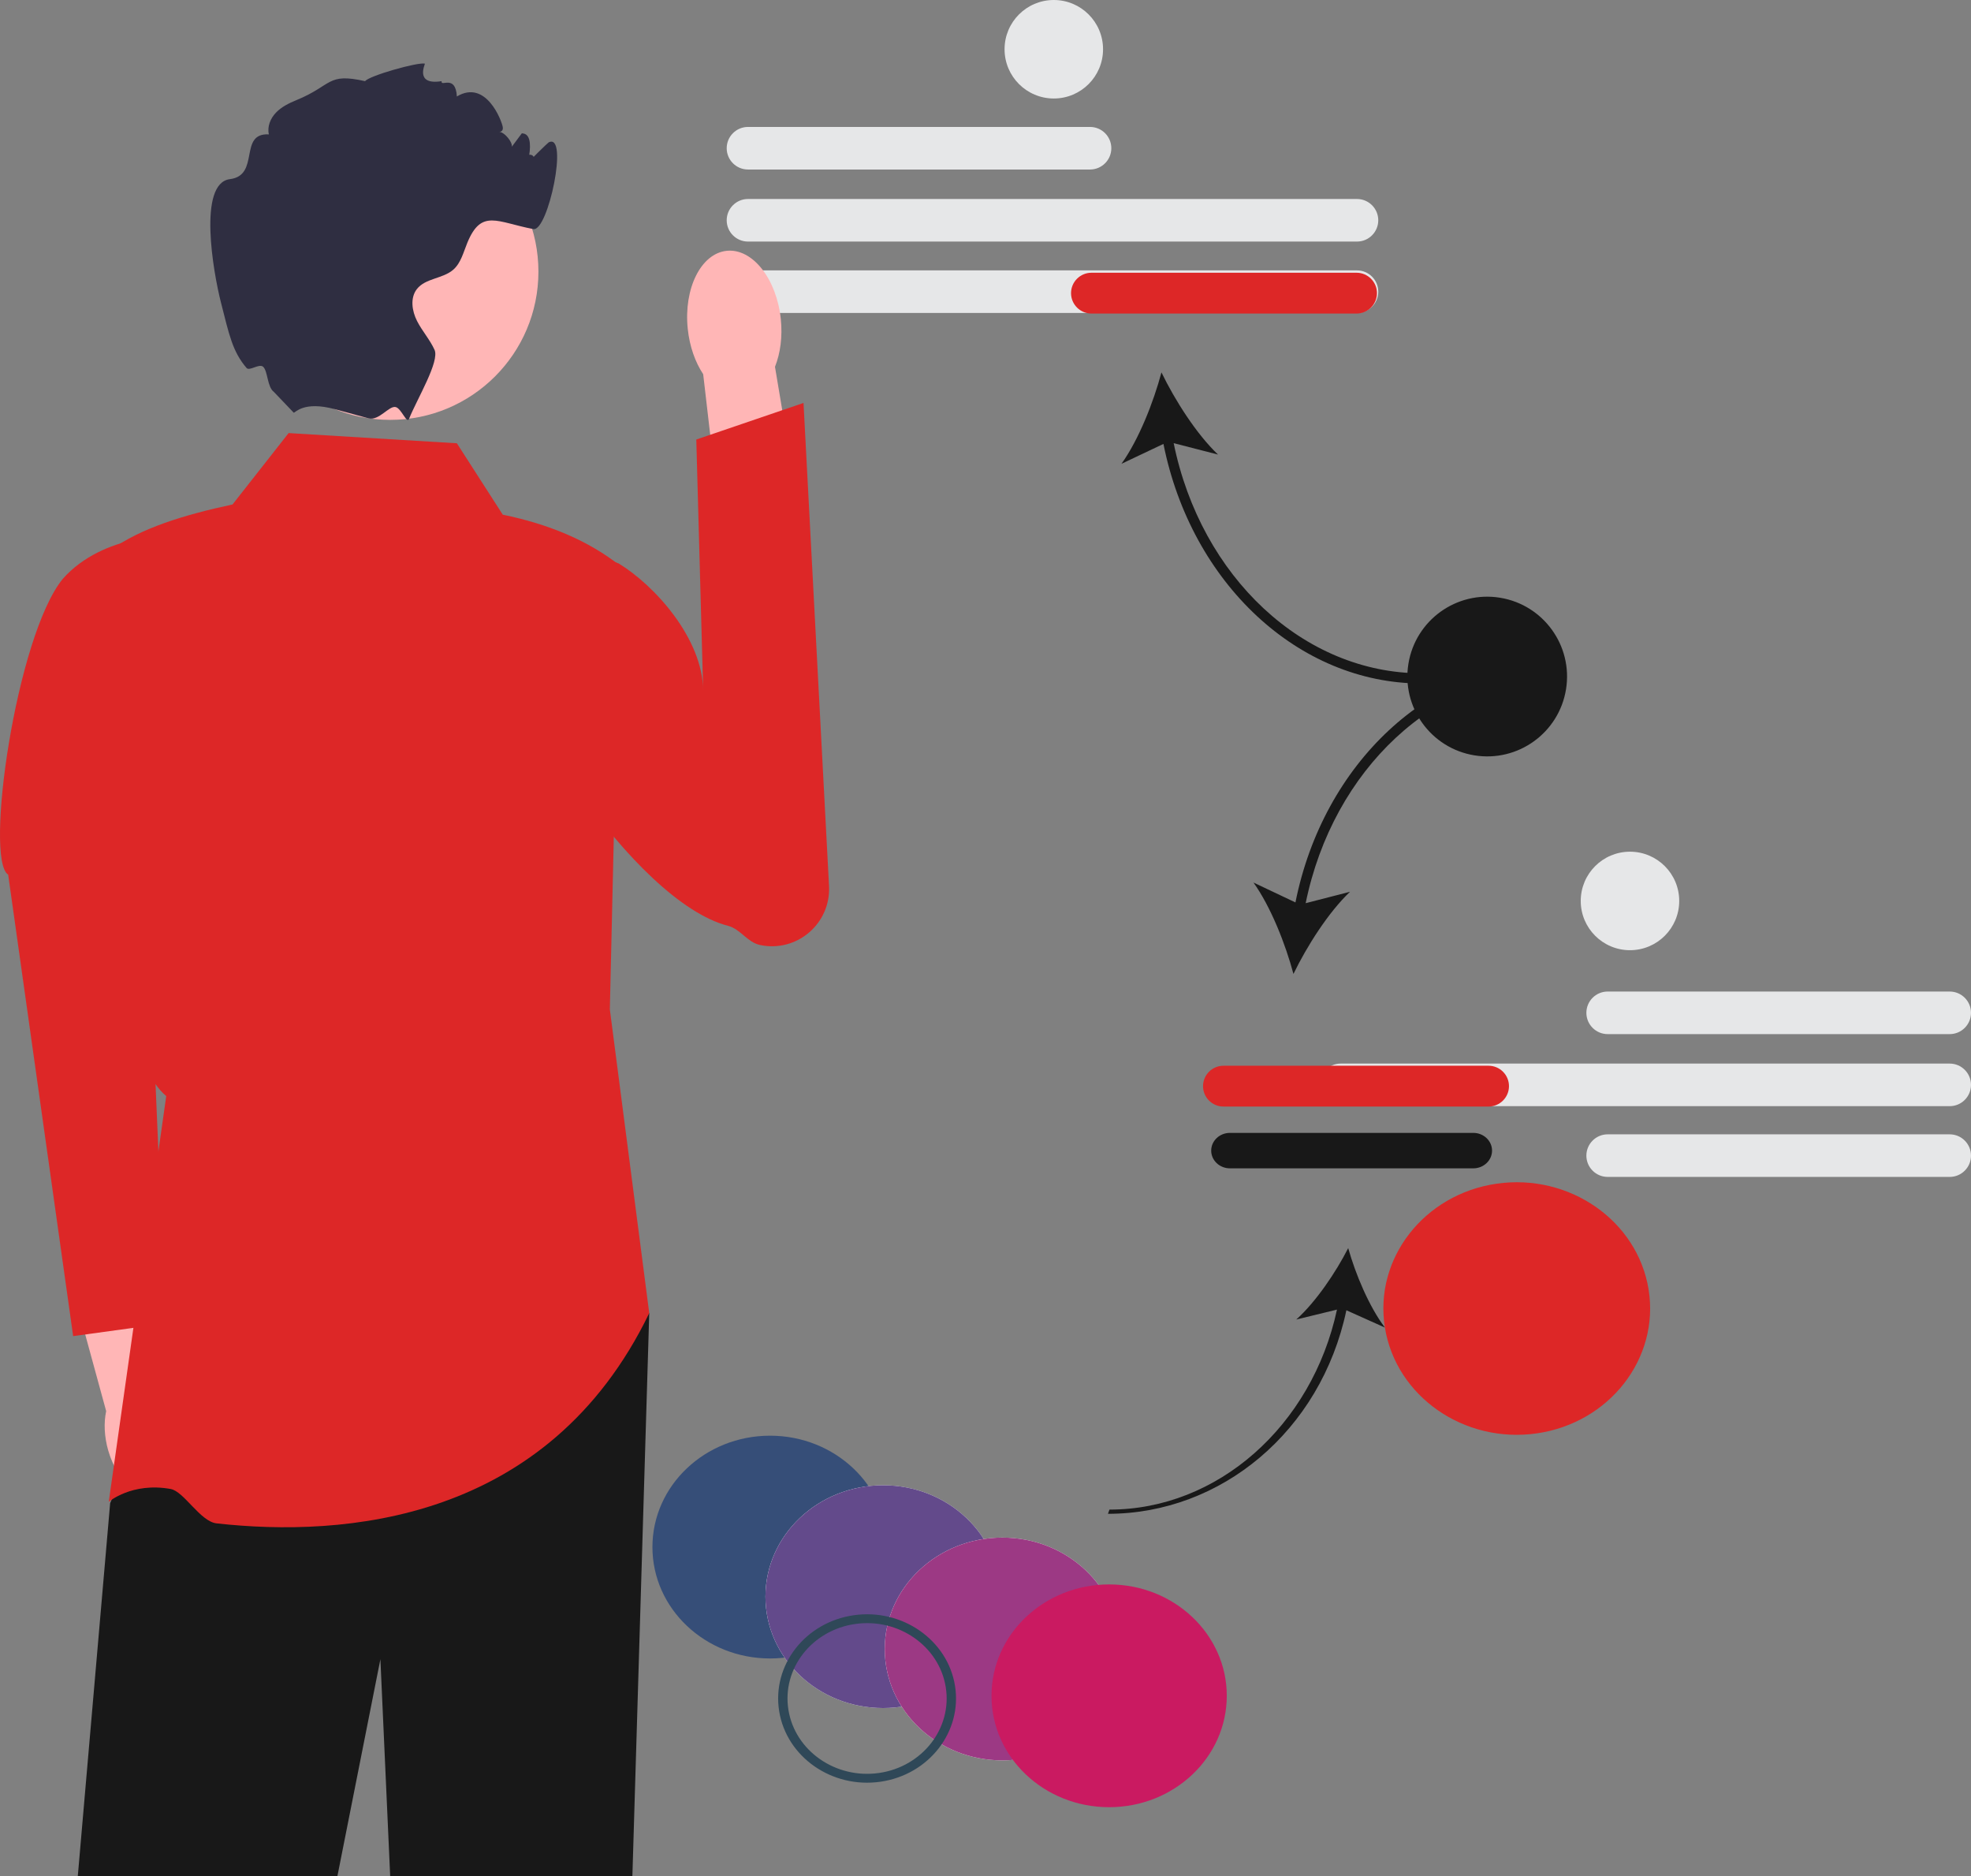 <?xml version="1.0" encoding="UTF-8" standalone="no"?>
<svg
   width="386.554"
   height="367.917"
   viewBox="0 0 386.554 367.917"
   version="1.1"
   id="svg908"
   sodipodi:docname="undraw_solution_mindset_re_57bf.svg"
   inkscape:version="1.1.1 (c3084ef, 2021-09-22)"
   xmlns:inkscape="http://www.inkscape.org/namespaces/inkscape"
   xmlns:sodipodi="http://sodipodi.sourceforge.net/DTD/sodipodi-0.dtd"
   xmlns="http://www.w3.org/2000/svg"
   xmlns:svg="http://www.w3.org/2000/svg">
  <rect x="0" y="0" width="386.554" height="367.917" fill="#808080" stroke="none"/>
  <defs
     id="defs912" />
  <sodipodi:namedview
     id="namedview910"
     pagecolor="#ffffff"
     bordercolor="#666666"
     borderopacity="1.0"
     inkscape:pageshadow="2"
     inkscape:pageopacity="0.0"
     inkscape:pagecheckerboard="0"
     showgrid="false"
     fit-margin-top="0"
     fit-margin-left="0"
     fit-margin-right="0"
     fit-margin-bottom="0"
     inkscape:zoom="1.02"
     inkscape:cx="276.47059"
     inkscape:cy="183.82353"
     inkscape:window-width="1477"
     inkscape:window-height="927"
     inkscape:window-x="1813"
     inkscape:window-y="45"
     inkscape:window-maximized="0"
     inkscape:current-layer="g2023" />
  <path
     d="M 213.78,33.239 H 146.695 c -2.301,0 -4.174,-1.872 -4.174,-4.174 0,-2.301 1.873,-4.174 4.174,-4.174 h 67.085 c 2.301,0 4.174,1.872 4.174,4.174 0,2.301 -1.873,4.174 -4.174,4.174 z"
     fill="#e6e7e8"
     id="path824" />
  <path
     d="M 266.133,47.366 H 146.695 c -2.301,0 -4.174,-1.872 -4.174,-4.174 0,-2.301 1.873,-4.174 4.174,-4.174 h 119.438 c 2.301,0 4.174,1.872 4.174,4.174 0,2.301 -1.873,4.174 -4.174,4.174 z"
     fill="#e6e7e8"
     id="path826" />
  <path
     d="M 266.133,61.366 H 146.695 c -2.301,0 -4.174,-1.872 -4.174,-4.174 0,-2.301 1.873,-4.174 4.174,-4.174 h 119.438 c 2.301,0 4.174,1.872 4.174,4.174 0,2.301 -1.873,4.174 -4.174,4.174 z"
     fill="#e6e7e8"
     id="path828" />
  <path
     d="m 278.785,134.019 v -2 c -23.085,0 -43.245,-18.858 -48.604,-45.126 l 8.698,2.238 c -4.207,-3.986 -8.457,-10.659 -11.094,-16.112 -1.557,5.854 -4.466,13.212 -7.841,17.922 l 8.23,-3.899 c 5.472,27.328 26.498,46.976 50.611,46.976 z"
     fill="#3f3d56"
     id="path830"
     style="fill:#181818;fill-opacity:1" />
  <path
     d="m 270.053,57.48 c 0,2.206 -1.794,4 -4,4 h -52 c -2.206,0 -4,-1.794 -4,-4 0,-2.206 1.794,-4 4,-4 h 52 c 2.206,0 4,1.794 4,4 z"
     fill="#6c63ff"
     id="path832"
     style="fill:#dd2727;fill-opacity:1" />
  <g
     id="g856">
    <g
       id="g838">
      <path
         d="m 35.904,280.297 c -0.792,-2.756 -2.147,-5.108 -3.761,-6.785 l -5.864,-26.73 -12.781,3.131 7.324,26.778 c -0.482,2.266 -0.385,4.97 0.406,7.727 1.808,6.297 6.56,10.479 10.612,9.341 4.053,-1.138 5.872,-7.165 4.063,-13.462 z"
         fill="#ffb6b6"
         id="path834" />
      <path
         d="m 34.136,104.956 c 0,0 -13.805,-0.476 -21.805,8.524 -9.166,11.196 -15.431,55.067 -10.727,58.021 l 12.743,90.485 18.171,-2.497 -4.663,-108.569 6.282,-45.964 z"
         fill="#6c63ff"
         id="path836"
         style="fill:#dd2727;fill-opacity:1" />
    </g>
    <polygon
       points="127.331,257.48 124.023,367.917 76.523,367.917 74.603,325.347 66.163,367.917 15.253,367.917 21.603,294.737 28.163,279.347 32.603,268.917 "
       fill="#2f2e41"
       id="polygon840"
       style="fill:#181818;fill-opacity:1" />
    <path
       d="m 89.603,86.917 -33,-2 -11,14 c -9.5,2.034 -18.081,4.66 -24,9 1.416,41.926 -1.695,96.442 11,107 l -11.273,79.563 c 0,0 4.546,-3.895 12.14,-2.52 2.623,0.475 5.79,6.385 9.014,6.743 24.77,2.752 64.937,-0.078 84.846,-41.223 l -7.727,-59.563 2,-87 c -6.252,-4.942 -14.026,-8.154 -23,-10 L 89.603,86.917 v -2e-5 z"
       fill="#6c63ff"
       id="path842"
       style="fill:#dd2727;fill-opacity:1" />
    <g
       id="g848">
      <path
         d="m 153.134,62.578 c 0.358,3.467 -0.097,6.727 -1.144,9.341 l 5.497,32.812 -15.69,2.159 -3.887,-33.517 c -1.559,-2.345 -2.671,-5.444 -3.029,-8.911 -0.818,-7.92 2.605,-14.763 7.645,-15.283 5.04,-0.521 9.789,5.478 10.607,13.398 v 2e-5 h -2e-5 z"
         fill="#ffb6b6"
         id="path844" />
      <path
         d="m 100.971,113.424 c -1.643,2.424 -1.185,5.148 -1.577,8.422 -1.665,13.896 24.964,54.96 43.39,59.688 2.418,0.62 3.795,3.229 6.236,3.753 h 2e-5 c 7.23,1.554 13.961,-4.184 13.57,-11.569 l -5.005,-94.708 -21.027,7.172 1.346,49.171 c -0.134,-10.187 -9.488,-20.559 -16.573,-24.873 0,0 -14.351,-5.922 -20.36,2.944 z"
         fill="#6c63ff"
         id="path846"
         style="fill:#dd2727;fill-opacity:1" />
    </g>
    <g
       id="g854">
      <circle
         cx="76.528"
         cy="53.262"
         r="29.068"
         fill="#ffb6b6"
         id="circle850" />
      <path
         d="m 103.603,31.917 c -0.25,0.06 3.826,-3.913 4,-4 4,-2 -0.11,17.55 -3,17 -7.11,-1.35 -10.18,-4.03 -12.94,2.66 -0.77,1.86 -1.25,3.96 -2.75,5.29 -2.06,1.81 -5.48,1.66 -7.16,3.82 -1.35,1.74 -0.96,4.3 0.04,6.26 1,1.97 2.52,3.64 3.43,5.65 1.02,2.26 -3.33,9.45 -4.99,13.49 v 0.01 l -0.01,0.024 c -0.441,1.06 -1.489,-1.993 -2.596,-2.298 -1.324,-0.365 -3.275,2.762 -5.384,2.194 -0.01,0 -0.02,-0.01 -0.03,-0.01 -2.01,-0.56 -4.25,-1.16 -6.47,-1.76 h -0.01 c -6.25,-1.7 -7.83,0.74 -8.13,0.67 l -3.88,-4.06 c -1.332,-0.97 -1.181,-4.099 -2.12,-4.94 -0.768,-0.687 -2.682,0.901 -3.246,0.24 -2.766,-3.24 -3.403,-6.481 -5.034,-12.88 -1.49,-5.85 -4.58,-23.36 1.77,-24.15 5.99,-0.75 1.61,-9.09 7.64,-8.78 -0.36,-1.52 0.31,-3.15 1.4,-4.27 1.08,-1.13 2.52,-1.83 3.97,-2.43 7.15,-2.92 5.96,-5.43 13.5,-3.73 0.75,-1.05 10.367,-3.787 11.727,-3.437 0.1,0.02 -2.097,4.287 3.273,3.437 -0.2,1.23 2.727,-1.437 3,3 5.727,-3.437 8.81,4.79 9,6 0.25,1.51 -2.03,0.74 -0.51,0.97 0.9,0.14 2.44,1.97 2.29,2.88 0.65,-0.88 1.3,-1.75 1.96,-2.63 0.12,0.01 0.23,0.03 0.35,0.05 3.04,0.58 -0.445,10.518 -0.32,7.42 0.23,-5.69 4.26,-2.36 1.23,-1.69 z"
         fill="#2f2e41"
         id="path852" />
    </g>
  </g>
  <g
     id="g894">
    <path
       d="m 311.121,198.594 c 0,-2.301 1.873,-4.174 4.174,-4.174 h 67.085 c 2.301,0 4.174,1.873 4.174,4.174 0,2.301 -1.873,4.174 -4.174,4.174 h -67.085 c -2.301,0 -4.174,-1.873 -4.174,-4.174 z"
       fill="#e6e7e8"
       id="path888" />
    <path
       d="m 311.121,226.594 c 0,-2.301 1.873,-4.174 4.174,-4.174 h 67.085 c 2.301,0 4.174,1.873 4.174,4.174 0,2.301 -1.873,4.174 -4.174,4.174 h -67.085 c -2.301,0 -4.174,-1.873 -4.174,-4.174 z"
       fill="#e6e7e8"
       id="path890" />
    <path
       d="m 262.941,216.895 c -2.301,0 -4.174,-1.873 -4.174,-4.174 0,-2.301 1.873,-4.174 4.174,-4.174 h 119.438 c 2.301,0 4.174,1.873 4.174,4.174 0,2.301 -1.873,4.174 -4.174,4.174 z"
       fill="#e6e7e8"
       id="path892" />
  </g>
  <g
     id="g900">
    <path
       d="m 254.062,176.947 -8.23,-3.899 c 3.376,4.711 6.284,12.068 7.841,17.922 2.637,-5.453 6.887,-12.126 11.094,-16.112 l -8.698,2.238 c 5.36,-26.268 25.519,-45.126 48.604,-45.126 v -2 c -24.113,0 -45.139,19.648 -50.611,46.976 z"
       fill="#3f3d56"
       id="path896"
       style="fill:#181818;fill-opacity:1" />
    <path
       d="m 291.941,216.971 h -52 c -2.206,0 -4,-1.794 -4,-4 0,-2.206 1.794,-4 4,-4 h 52 c 2.206,0 4,1.794 4,4 0,2.206 -1.794,4 -4,4 z"
       fill="#6c63ff"
       id="path898"
       style="fill:#dd2727;fill-opacity:1" />
  </g>
  <circle
     cx="-84.224"
     cy="309.156"
     r="15.657"
     transform="rotate(-80.783)"
     fill="#3f3d56"
     id="circle902"
     style="fill:#181818;fill-opacity:1" />
  <circle
     cx="206.673"
     cy="9.657"
     r="9.657"
     fill="#e6e7e8"
     id="circle904" />
  <circle
     cx="319.673"
     cy="176.657"
     r="9.657"
     fill="#e6e7e8"
     id="circle906" />
  <g
     id="g2023"
     transform="matrix(0.918,0,0,0.869,-192.874,-9.943)">
    <g
       id="g1783"
       transform="translate(90.42,202.188)"
       style="fill:#181818;fill-opacity:1">
      <path
         d="m 407.321,104.9 8.23,3.899 c -3.376,-4.711 -6.284,-12.068 -7.841,-17.922 -2.637,5.453 -6.887,12.126 -11.094,16.112 l 8.698,-2.238 c -5.36,26.268 -25.519,45.126 -48.604,45.126 l -0.327,0.949 c 24.113,0 45.466,-18.596 50.938,-45.925 z"
         fill="#3f3d56"
         id="path1779"
         style="fill:#181818;fill-opacity:1" />
      <path
         d="m 382.442,64.876 h 52 c 2.206,0 4,1.794 4,4 0,2.206 -1.794,4 -4,4 h -52 c -2.206,0 -4,-1.794 -4,-4 0,-2.206 1.794,-4 4,-4 z"
         fill="#3f3d56"
         id="path1781"
         style="fill:#181818;fill-opacity:1" />
    </g>
    <circle
       cx="374.62"
       cy="360.521"
       r="25.133"
       fill="#6c63ff"
       opacity="0.2"
       id="circle1788"
       style="fill:#364e78;fill-opacity:1;opacity:1" />
    <circle
       cx="398.766"
       cy="371.708"
       r="25.133"
       fill="#ffffff"
       id="circle1790" />
    <circle
       cx="398.766"
       cy="371.708"
       r="25.133"
       fill="#6c63ff"
       opacity="0.5"
       id="circle1792"
       style="fill:#634a8b;fill-opacity:1;opacity:1" />
    <circle
       cx="424.253"
       cy="383.516"
       r="25.133"
       fill="#ffffff"
       id="circle1794" />
    <circle
       cx="424.253"
       cy="383.516"
       r="25.133"
       fill="#6c63ff"
       opacity="0.8"
       id="circle1796"
       style="fill:#9c3984;fill-opacity:1;opacity:1" />
    <circle
       cx="447.057"
       cy="394.081"
       r="25.133"
       fill="#6c63ff"
       id="circle1798"
       style="fill:#ca1a61;fill-opacity:1" />
    <path
       d="m 414.129,391.824 c 1.577,10.357 -5.566,20.067 -15.923,21.644 -10.357,1.577 -20.067,-5.566 -21.644,-15.923 -1.577,-10.357 5.566,-20.067 15.923,-21.644 10.357,-1.577 20.067,5.566 21.644,15.923 z m -35.59,5.42 c 1.411,9.267 10.098,15.658 19.366,14.247 9.267,-1.411 15.658,-10.098 14.247,-19.366 -1.411,-9.267 -10.098,-15.658 -19.366,-14.247 -9.267,1.411 -15.658,10.098 -14.247,19.366 z"
       fill="#3f3d56"
       id="path1842"
       style="fill:#2f4858;fill-opacity:1" />
    <path
       d="m 505.971,310.986 c 2.365,15.533 16.926,26.245 32.459,23.879 15.533,-2.365 26.245,-16.926 23.879,-32.459 -2.365,-15.533 -16.926,-26.245 -32.459,-23.879 -15.533,2.365 -26.245,16.926 -23.879,32.459 z"
       fill="#6c63ff"
       id="path1846"
       style="fill:#dd2727;fill-opacity:1" />
  </g>
</svg>
